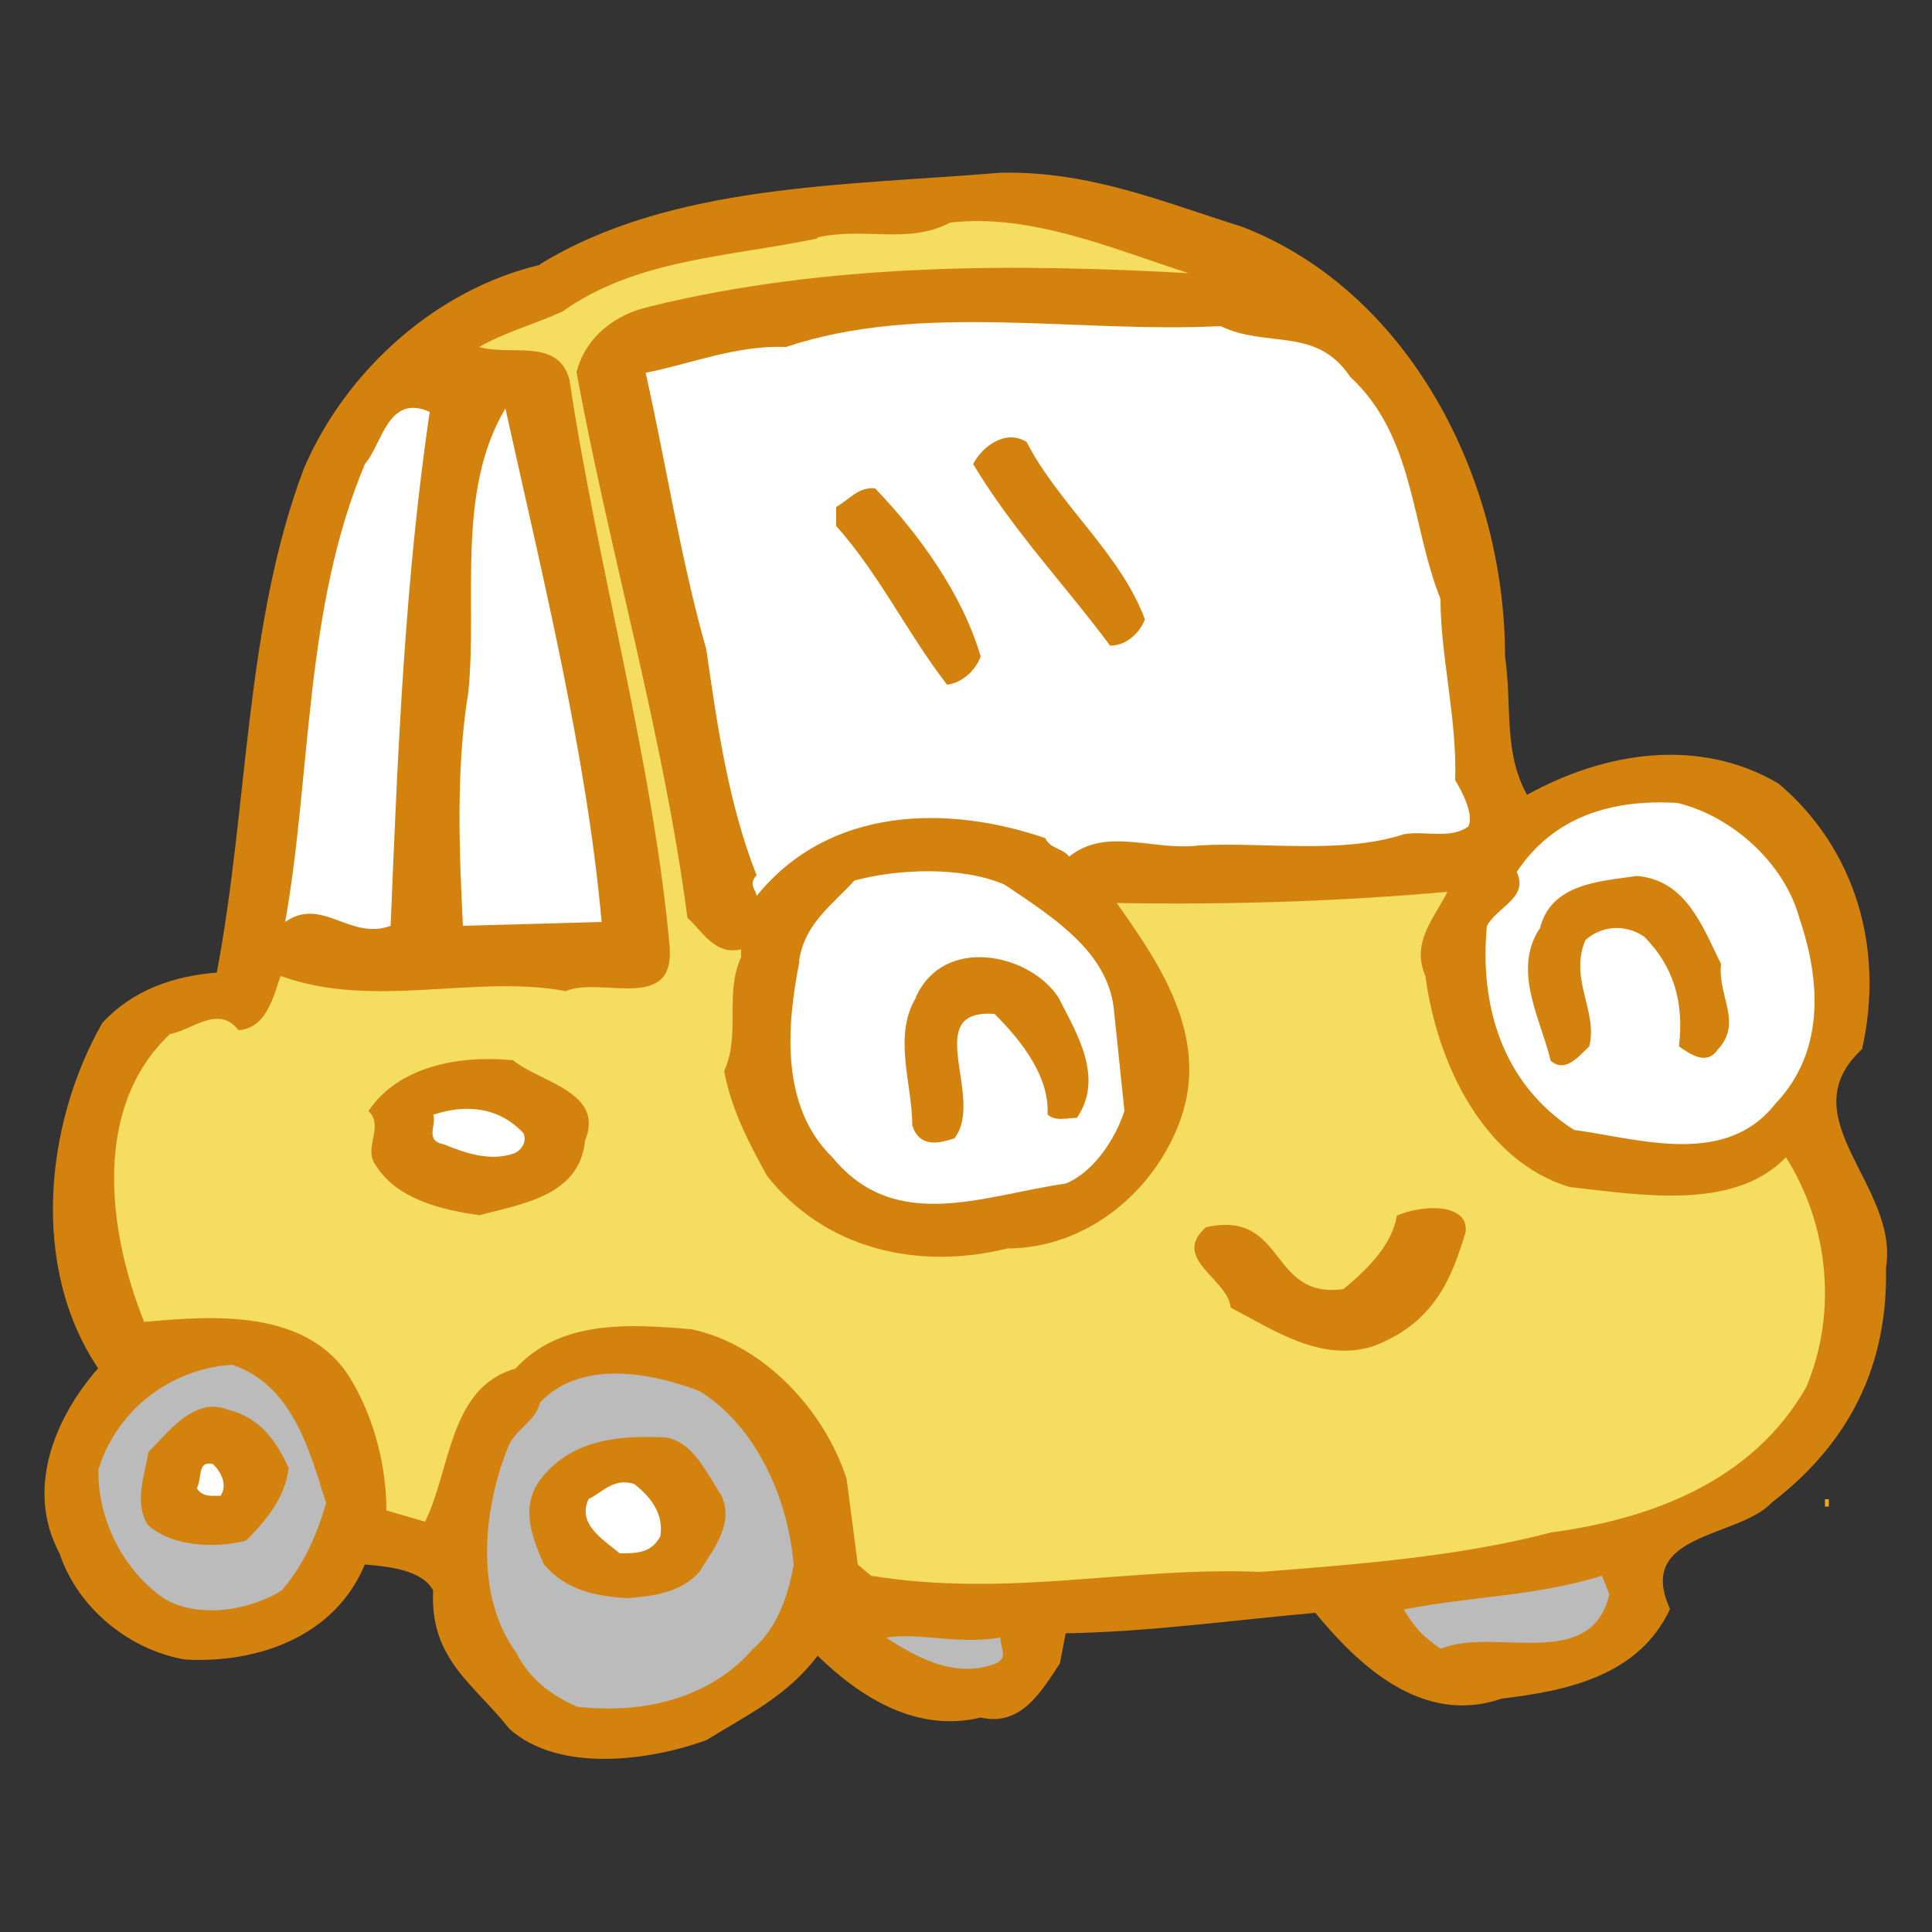 <?xml version="1.0" encoding="UTF-8"?>
<svg xmlns="http://www.w3.org/2000/svg" width="500" height="500" version="1.1" viewBox="0 0 500 500">
  <rect x="0" y="0" width="500" height="500" fill="#333333" stroke="none"/>
  <defs>
    <style>
      .cls-1 {
        fill: #eba918;
      }

      .cls-2 {
        fill: #f5dd62;
      }

      .cls-3 {
        fill: #fff;
      }

      .cls-4 {
        fill: #bbb;
      }

      .cls-5 {
        fill: #d3830d;
      }
    </style>
  </defs>
  <!-- Generator: Adobe Illustrator 28.7.1, SVG Export Plug-In . SVG Version: 1.2.0 Build 142)  -->
  <g>
    <g id="_レイヤー_1" data-name="レイヤー_1">
      <g>
        <path class="cls-5" d="M139.9,68.5c-26.8,6.3-50.2,27.1-61.2,52.6-15.4,40.6-14.4,87.5-22.6,130.6-11,.9-21.5,4.3-29.6,13-14.9,26.1-18.7,63.3-1.1,89.4-11.9,13.6-18.6,31.9-10,47.9,4.8,14.4,18.3,25.1,32.6,27.5,19.1,1,38.8-6.2,46.4-24.6,6.3.5,14.8,1.4,17.7,6.7-.9,17.9,10.6,24.2,19.7,35.8,12.9,11.6,36.8,8.2,51.1,2.9,10.1-6.3,20.6-11.1,28.7-21.8,11.5,11.2,25.9,19.9,42.2,16,10.5,2.4,15.7-6.8,20.5-14l1.5-7.8c22-.4,43.1-3.4,64.6-5.3,10.4,12.6,27.2,29.5,48.2,22.2,16.8-2,35.5-5.8,43.6-23.2-9.1-19.8,17.7-18.3,26.3-27.5,20.1-15.5,30.1-35.3,29.6-60.9,3.4-21.3-25.4-38.7-6.2-56.5,5.8-25.7-1.5-51.7-21.6-68.7-20.5-12.1-44.9-8.3-65.1,2.9-6.2-11.2-3.8-22.7-5.7-35.8,0-46.9-25.4-94.7-68-111.2-20-6.2-39.2-14.5-62.6-14-40.7,3.4-85.2,2.9-119.2,23.7"/>
        <path class="cls-2" d="M211.6,61.7c-22.9,4.8-46.9,5.3-66,18.9-7.2,3.3-14.8,5.3-21.6,9.2,8.1,2.4,20.6-2.5,23.4,8.6,7.2,48.3,21.5,98.2,25.9,146.5,1.4,17.4-17.7,7.7-26.9,11.6-23.4-4.4-49.7,4.8-73.7-3.9-1.4,2.4-2.8,13.6-11,14-5.2-6.7-11.9,0-17.7,1-20.1,18.9-16.2,50.8-6.7,74.5,17.2-1.5,43.2-3.9,54.1,15.9,5.6,9.7,8.6,21.8,8.6,32.9l10,2.9c6.7-13.5,6.2-34.8,23.4-39.6,11.5-12.6,29.2-11.6,45.5-10.2,18.6,3.9,34.4,20.8,40.2,38.7l2.9,22.2,3.4,2.9c35.9,5.8,66.5-2.4,100.9-1,24.3-1.9,51.2-3.9,75.1-10.2,25.4-3.4,52.1-13,66.1-37.7,8.1-19.4,5.7-42-5.3-59.4-13.5,14-37.9,9.7-56,7.7-22.5-6.8-34.4-32.4-37.3-54.6-3.8-8.7,2.3-15,5.7-21.8-27.2,2.4-54.9,3.4-85.6,2.9,11,15.5,23.9,34.3,16.7,55.5-6.7,19.4-24.8,33.9-45,33.9-23.4,5.8-47.4,0-62.2-18.8-4.8-8.7-9.1-16.9-11.1-27.1,4.4-9.7,0-19.8,4.4-29.5v-2c-6.8,1.5-9.7-4.3-13.9-8.2-6.2-47.4-20-93.8-28.7-141.2,2.4-9.2,10-14.9,18.7-16.9,46.9-11.6,96.6-11.1,139.7-8.7-19.6-6.3-40.7-15.5-61.7-13.1-11,5.8-22.5,1-34.5,3.9"/>
        <path class="cls-5" d="M347.8,333.5c7.1-5.8,12.6-12,13.7-18.9,6.6-2.9,18.7-3.3,17.8,4.3-3.6,11.8-8,23.6-24.2,29.6-13.3,4-25.4-4.2-36.6-10.1-.7-7.5-15.6-12.6-6.4-20.8,20.9-4.6,16.1,18.8,35.7,16"/>
        <path class="cls-3" d="M167.1,96.5c5.3,23.7,9.1,48.4,15.7,71.6,2.9,20.3,5.8,40.1,13,58.4-2.3,2.5,0,3.9,0,5.4,18.7-23.2,49.3-23.7,74.7-15,1.4,2.9,4.3,2.4,6.2,4.8,9.6-7.8,22-1.4,33.5-2.9,16.3-1,36.9,2.4,53.1-2.9,5.3-1,12,1.4,16.7-2,1.5-2.9-1.4-8.7-3.4-12,.5-16-3.8-32-3.8-46.9-7.6-18.9-6.7-42.1-23.4-57.5-8.7-13.1-21.5-7.3-33.5-13.1-37.3,1.9-77.6-6.3-112.5,5.4-12.9-.5-24.3,4.3-36.4,6.7"/>
        <path class="cls-3" d="M121.2,179.2c-3.3,19.8-2.3,42-1.4,60.4l35.9-1c-3.9-43.5-15.3-89.4-24.9-132.9-12.9,21.7-7.2,49.8-9.6,73.5"/>
        <path class="cls-3" d="M94.4,120.2c-15.7,37.2-13.8,80.2-20.6,118.4,9.5-6.7,16.8,4.9,27.3,1,1.9-47.4,3.8-90,10.1-133-10.9-4.9-12.4,8.7-16.8,13.5"/>
        <path class="cls-5" d="M251.9,120.2c10.5,17.4,23.9,31.4,35.4,46.9,4.3,0,7.7-3.4,9-6.8-6.2-16.9-22.4-29.9-30.6-45.9-5.3-3.4-11.5,1-13.9,5.8"/>
        <path class="cls-5" d="M216.4,131.3v4.8c11.5,13,18.2,27.5,28.7,41.1,3.8-.5,7.2-3.4,8.7-7.3-4.8-16.4-16.2-31.9-27.3-43.5-4.3-.5-6.7,2.9-10.1,4.8"/>
        <path class="cls-3" d="M392.5,225.6c3.3,6.8-5.3,9.2-7.7,14.1-1.9,20.3,3.8,40.6,22.5,52.7,17.2,2.4,39.3,9.7,52.2-6.8,12.4-13,12-30.9,6.2-47.9-3.9-14.5-17.7-26.6-31.6-29.9-16.8-1-32,3.4-41.6,17.9"/>
        <path class="cls-3" d="M206.9,248.8c-3.4,17-4.9,37.7,8.6,50.8,16.3,19.8,39.2,9.7,60.3,6.7,7.2-2.9,12.9-11.6,15.2-18.8l-2.8-26.9c-1.9-14-14.4-22.5-28.3-31.7-11.5-4.9-28.2-3.9-38.8-1-5.7,6.3-12.9,11.1-14.3,20.8"/>
        <path class="cls-5" d="M95.3,287.5c4.3,3.8-1.4,9.6,1.9,14,5.3,8.7,16.8,11.6,26.9,13,10.5-2.9,25.9-4.8,27.3-19.3,5.2-12.6-11.5-15-18.6-20.8-13.8-1.4-29.7,1.5-37.4,13.1"/>
        <path class="cls-3" d="M112.1,288.4c1,2.9-2.4,6.8,2.9,7.8,5.8,2.4,12,4.3,17.7,2.4,1.9-.5,3.8-2.9,2.8-5.3-6.2-6.7-14.7-7.7-23.4-4.8"/>
        <path class="cls-4" d="M25.5,379.8c-.5,13,6.3,26.5,16.8,33.8,8.6,5.3,22,3.4,30.6-2,5.8-6.7,9.1-14.4,11.5-22.6-4.3-13.5-8.6-30.5-24.3-35.8-15.9,1-29.7,11.6-34.5,26.7"/>
        <path class="cls-4" d="M131.7,374c-6.6,15.9-9.1,38.7,1.9,53.7,3.4,6.8,9.1,11.1,15.8,14,17.2,2,34.5-2.3,45.4-14.9,6.2-5.3,9.1-13.5,10.6-21.8-1.5-17.9-10.1-36.2-24.4-45-12.5-4.8-30.6-8.2-41.2,2.9-1.5,5.3-5.7,6.3-8.1,11.1"/>
        <path class="cls-5" d="M38.4,375.9c-1,5.8-3.8,13.5,0,18.9,6.7,5.8,18.2,5.8,25.3,3.9,5.3-5.4,10.1-11.1,11-18.8-3.3-7.3-7.6-13.1-15.8-15.1-8.6-3.4-15.3,5.8-20.6,11.1"/>
        <path class="cls-5" d="M141.8,380.7c-7.6,7.3-4.8,15.9-1,24.2,5.7,6.7,13.4,8.2,21.5,8.7,6.7-.5,13.9-1.4,18.7-6.8,3.9-6.3,9-12.5,5.7-19.8-3.9-5.8-7.1-13.6-14.3-15-12-.5-22.5.4-30.6,8.6"/>
        <path class="cls-3" d="M50.9,385.1c1.5,2.4,3.8,2,6.2,2,1.9-2.9,0-6.3-2-8.2-4.2-1-2.7,3.8-4.2,6.3"/>
        <path class="cls-3" d="M152.3,388c-2.9,6.3,3.4,10.2,8.1,14,4.3,0,8.1,0,10.5-4.4.9-5.8-2.4-10.1-6.7-13.5-5.3-1.9-8.6,2.4-12,3.9"/>
        <rect class="cls-1" x="472.3" y="388" width="1" height="1.9"/>
        <path class="cls-4" d="M363.3,416.5c2.8,4.9,5.3,7.3,9.6,10.2,13.8-5.8,38.8,6.3,43.6-14.1l-1.9-4.8c-17.2,5.3-33.5,5.3-51.2,8.7"/>
        <path class="cls-4" d="M229.3,423.8c8.2,5.3,17.8,10.6,28.2,6.8,3.9-1.5,1-4.8,1.5-6.8-11.6,1.9-20.7-1.4-29.7,0"/>
        <path class="cls-5" d="M398.4,240.4c-7.1,10.9.5,23.7,2.9,34.1,3.8,3.3,7.1-1,10-3.7,2.3-9-5.3-17.5-1-27.5,4.2-3.8,10.4-4.2,15.2-.9,7.6,7.6,10.4,17,9,28.4,2.8,1.9,7.1,5.1,10,.9,6.6-7.1,0-13.7.9-22.2-4.7-9.5-9-21.8-21.8-22.8-9.5,1.4-22.3,1.9-25.1,13.7"/>
        <path class="cls-5" d="M237.1,258.1c-6.1,10-1,22.3-1,33.2,1.9,5.7,6.7,4.7,10.9,3.3,8.1-10.4-9-33.6,10.4-32.2,7.6,7.6,14.2,16.6,13.7,26,1.9,1.9,5.2.9,7.6.9,7.1-10.4,0-21.8-4.8-31.2-7.5-11.4-29.7-16.1-36.9,0"/>
      </g>
    </g>
  </g>
</svg>